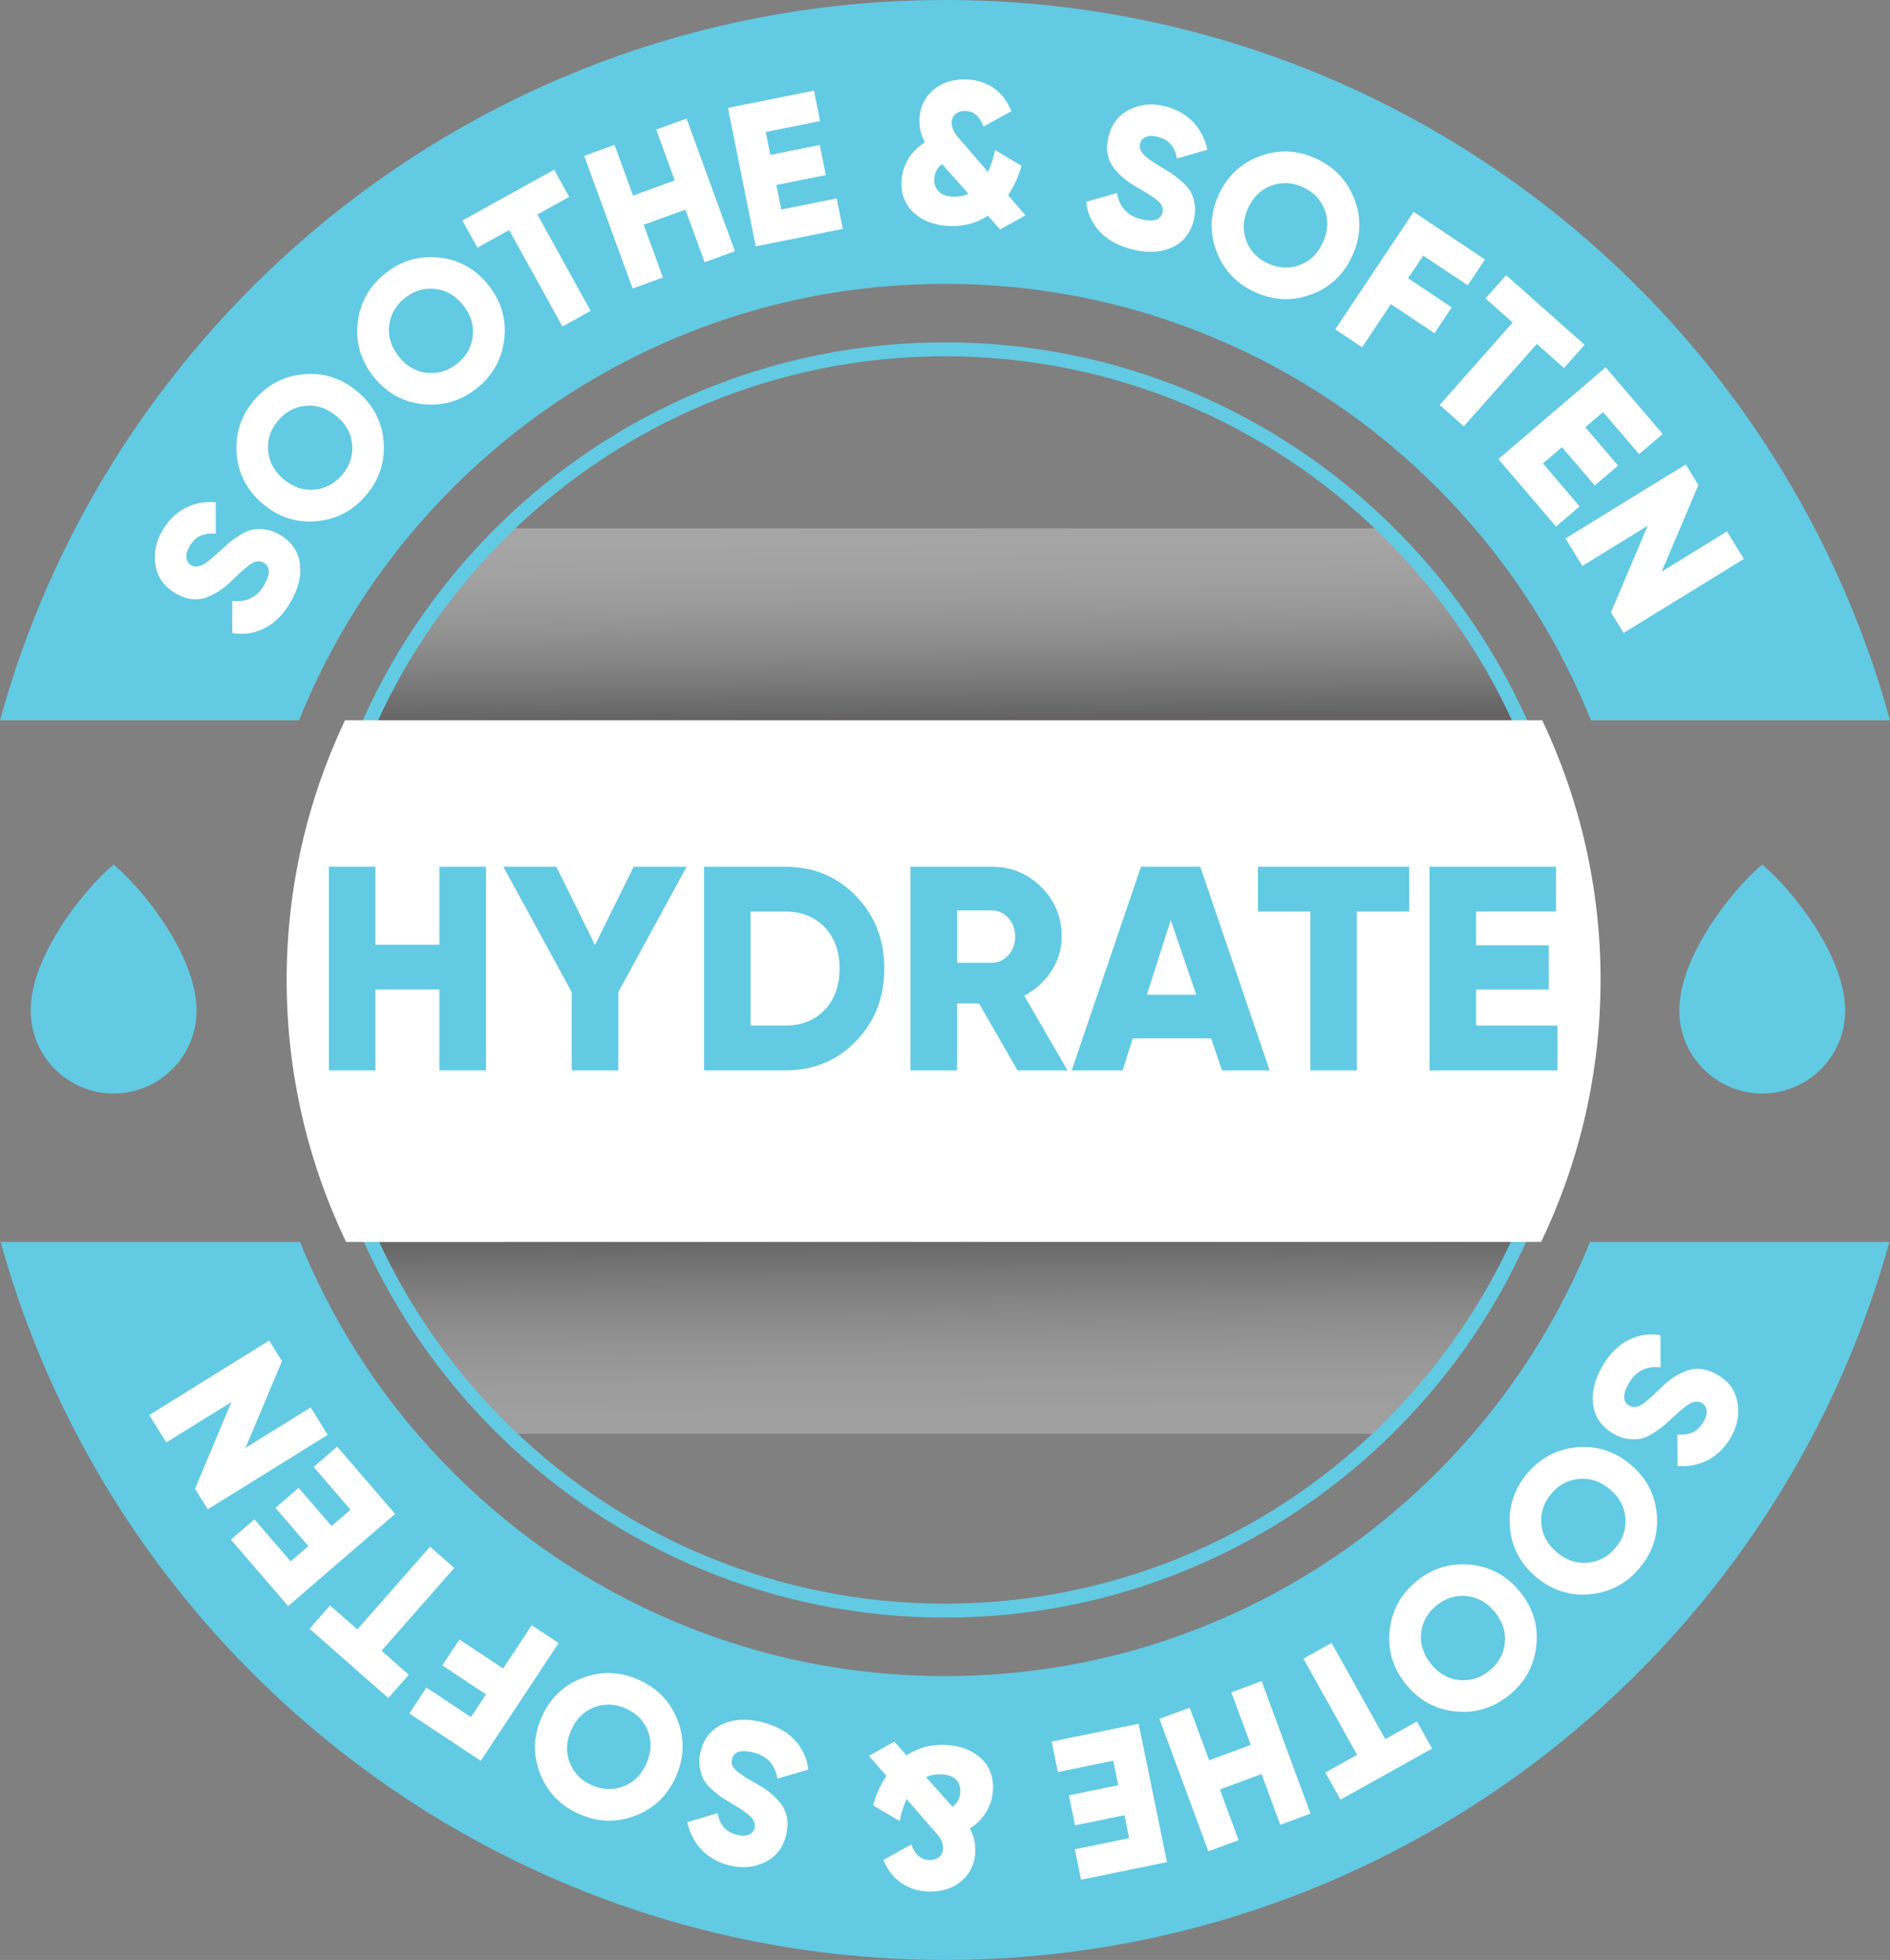 <svg xmlns="http://www.w3.org/2000/svg" xmlns:xlink="http://www.w3.org/1999/xlink" viewBox="0 0 135.865 140.863"><rect x="0" y="0" width="135.865" height="140.863" fill="#808080" stroke="none"/><defs><style>      .cls-1 {        fill: #fff;      }      .cls-2 {        fill: url(#linear-gradient-2);        opacity: .3;      }      .cls-2, .cls-3 {        mix-blend-mode: multiply;      }      .cls-4 {        fill: #62cae3;      }      .cls-5 {        isolation: isolate;      }      .cls-3 {        fill: url(#linear-gradient);        opacity: .25;      }      .cls-6 {        fill: none;        stroke: #62cae3;        stroke-miterlimit: 10;      }    </style><linearGradient id="linear-gradient" x1="67.97" y1="89.232" x2="68.086" y2="102.856" gradientUnits="userSpaceOnUse"><stop offset="0" stop-color="#231f20"></stop><stop offset=".043" stop-color="#343132"></stop><stop offset=".183" stop-color="#696767"></stop><stop offset=".325" stop-color="#979596"></stop><stop offset=".465" stop-color="#bcbbbb"></stop><stop offset=".603" stop-color="#d9d9d9"></stop><stop offset=".74" stop-color="#eee"></stop><stop offset=".873" stop-color="#fafafa"></stop><stop offset="1" stop-color="#fff"></stop></linearGradient><linearGradient id="linear-gradient-2" x1="67.816" y1="38.034" x2="67.932" y2="51.66" gradientUnits="userSpaceOnUse"><stop offset="0" stop-color="#fff"></stop><stop offset=".127" stop-color="#fafafa"></stop><stop offset=".26" stop-color="#eee"></stop><stop offset=".397" stop-color="#d9d9d9"></stop><stop offset=".535" stop-color="#bcbbbb"></stop><stop offset=".675" stop-color="#979596"></stop><stop offset=".817" stop-color="#696767"></stop><stop offset=".957" stop-color="#343132"></stop><stop offset="1" stop-color="#231f20"></stop></linearGradient></defs><g class="cls-5"><g id="Layer_1" data-name="Layer 1"><g><path class="cls-3" d="m109.236,89.256c-2.355,5.193-5.661,9.865-9.696,13.794h-63.047c-4.067-3.922-7.405-8.596-9.789-13.794h82.532Z"></path><path class="cls-2" d="m109.236,51.77H26.629c2.355-5.193,5.661-9.865,9.696-13.795h63.215c4.035,3.929,7.341,8.602,9.696,13.795Z"></path><path class="cls-6" d="m113.258,70.431c0,1.916-.12,3.804-.352,5.659-.58,4.642-1.866,9.068-3.746,13.166-2.383,5.199-5.722,9.872-9.789,13.794-8.156,7.863-19.242,12.706-31.439,12.706s-23.283-4.843-31.439-12.706c-4.067-3.922-7.405-8.596-9.789-13.794-1.88-4.099-3.166-8.524-3.746-13.166-.232-1.854-.352-3.742-.352-5.659,0-6.649,1.439-12.967,4.022-18.661,2.355-5.193,5.661-9.865,9.696-13.795,8.17-7.961,19.327-12.87,31.608-12.87s23.437,4.909,31.608,12.87c4.035,3.929,7.341,8.602,9.696,13.795,2.583,5.694,4.022,12.012,4.022,18.661Z"></path><path class="cls-4" d="m114.3,89.256c-.088.218-.178.434-.269.651-2.52,5.957-6.128,11.308-10.722,15.901-4.594,4.594-9.944,8.202-15.901,10.722-6.17,2.609-12.723,3.933-19.475,3.933s-13.305-1.323-19.475-3.933c-5.957-2.52-11.308-6.128-15.901-10.722-4.594-4.594-8.202-9.944-10.722-15.901-.092-.216-.181-.433-.269-.651H.045c8.235,29.758,35.51,51.606,67.888,51.606s59.653-21.848,67.888-51.606h-21.52ZM67.933,0C35.496,0,8.18,21.928,0,51.77h21.499c.109-.272.221-.544.335-.814,2.52-5.957,6.128-11.308,10.722-15.901,4.594-4.594,9.944-8.202,15.901-10.722,6.17-2.609,12.723-3.933,19.475-3.933s13.305,1.323,19.475,3.933c5.957,2.52,11.308,6.128,15.901,10.722,4.594,4.594,8.202,9.944,10.722,15.901.114.271.226.542.335.814h21.499C127.686,21.928,100.37,0,67.933,0Z"></path><path class="cls-1" d="m115.058,70.431c0,6.713-1.528,13.089-4.269,18.825H24.876c-2.741-5.736-4.269-12.112-4.269-18.825,0-6.649,1.499-12.967,4.191-18.661h86.07c2.692,5.694,4.191,12.012,4.191,18.661Z"></path><g><path class="cls-1" d="m20.905,43.249c-.52.895-1.147,1.527-1.883,1.899-.736.372-1.511.488-2.326.351l.003-2.312c1.015.119,1.777-.259,2.288-1.137.46-.794.453-1.329-.024-1.606-.258-.15-.535-.141-.83.029-.294.17-.741.551-1.342,1.14-.314.311-.613.566-.899.77-.285.203-.606.376-.965.521s-.732.195-1.12.153c-.39-.041-.785-.179-1.187-.412-.811-.471-1.289-1.139-1.437-2.001-.146-.862.012-1.695.479-2.497.416-.719.956-1.256,1.613-1.61.66-.355,1.403-.504,2.231-.448l.007,2.269c-.427-.036-.793.015-1.101.148-.308.135-.573.395-.796.778-.176.301-.246.57-.211.809s.145.411.328.518c.218.126.465.133.743.021.277-.113.7-.435,1.265-.967.314-.288.56-.509.738-.662s.432-.333.758-.54c.328-.207.623-.338.884-.394.26-.055.566-.062.916-.02.352.041.706.166,1.065.376.836.485,1.319,1.169,1.45,2.05s-.086,1.807-.649,2.775Z"></path><path class="cls-1" d="m27.577,31.742c.114,1.438-.303,2.717-1.251,3.84-.947,1.123-2.14,1.748-3.576,1.877-1.437.127-2.724-.289-3.861-1.249s-1.763-2.16-1.878-3.597c-.114-1.438.303-2.719,1.25-3.842.949-1.122,2.142-1.748,3.578-1.876,1.436-.127,2.723.289,3.86,1.249,1.137.961,1.764,2.16,1.878,3.598Zm-4.982,3.45c.793-.07,1.46-.427,2.003-1.069s.783-1.36.719-2.154c-.062-.794-.435-1.479-1.114-2.052s-1.415-.825-2.208-.755c-.794.07-1.463.427-2.005,1.069-.542.642-.782,1.36-.718,2.154.063.794.435,1.478,1.113,2.052.68.573,1.416.826,2.21.755Z"></path><path class="cls-1" d="m36.243,24.417c-.177,1.432-.842,2.602-1.996,3.51-1.156.909-2.448,1.282-3.882,1.118-1.433-.164-2.609-.83-3.531-2-.92-1.169-1.292-2.47-1.115-3.901.178-1.432.843-2.602,1.998-3.511,1.154-.908,2.448-1.281,3.882-1.117,1.433.163,2.608.83,3.53,1.999.92,1.17,1.293,2.471,1.114,3.902Zm-5.573,2.377c.79.091,1.517-.124,2.177-.645.662-.52,1.04-1.175,1.138-1.965.099-.79-.128-1.535-.679-2.234s-1.221-1.094-2.013-1.184c-.79-.091-1.517.123-2.177.645-.661.52-1.04,1.175-1.138,1.965-.097.791.128,1.535.679,2.233.551.699,1.22,1.095,2.013,1.185Z"></path><path class="cls-1" d="m39.835,12.198l1.081,1.954-2.284,1.263,3.829,6.929-2.03,1.123-3.829-6.929-2.285,1.263-1.08-1.954,6.599-3.648Z"></path><path class="cls-1" d="m47.173,9.314l2.18-.794,3.479,9.534-2.18.795-1.382-3.786-2.997,1.093,1.382,3.787-2.179.795-3.48-9.534,2.18-.796,1.332,3.65,2.996-1.093-1.331-3.651Z"></path><path class="cls-1" d="m56.165,15.06l3.98-.8.44,2.189-6.256,1.257-2-9.951,6.185-1.242.439,2.188-3.909.786.331,1.649,3.554-.716.436,2.162-3.555.714.354,1.763Z"></path><path class="cls-1" d="m73.721,15.481l-1.832,1.008-.875-.987c-.774.516-1.655.764-2.642.744-1.063-.021-1.929-.313-2.595-.878-.667-.563-.99-1.315-.972-2.252.011-.59.165-1.138.461-1.645.294-.506.701-.919,1.221-1.237-.272-.488-.401-1.028-.39-1.617.017-.861.333-1.565.947-2.113.615-.549,1.406-.814,2.373-.795.754.015,1.417.216,1.989.604.572.388,1.006.948,1.301,1.679l-2.009,1.106c-.266-.74-.697-1.115-1.298-1.128-.29-.006-.525.07-.706.225-.183.156-.275.359-.281.609-.003.174.035.352.114.531.08.18.165.321.254.424.088.103.227.264.416.483l1.83,2.119c.21-.458.378-.984.504-1.579l1.907,1.139c-.229.787-.551,1.49-.97,2.11l1.251,1.449Zm-5.122-1.349c.377.008.717-.061,1.019-.203l-1.81-2.04-.086-.097c-.365.282-.554.656-.562,1.121-.007.357.107.648.345.871s.603.338,1.095.348Z"></path><path class="cls-1" d="m81.402,17.928c-1.003-.251-1.784-.681-2.347-1.284-.561-.604-.887-1.316-.979-2.138l2.223-.638c.165,1.008.74,1.637,1.725,1.883.891.224,1.403.068,1.538-.465.072-.291-.014-.555-.258-.791-.245-.235-.734-.561-1.467-.974-.385-.216-.715-.433-.988-.651-.274-.219-.53-.479-.768-.783-.238-.304-.391-.648-.458-1.035-.067-.385-.044-.803.068-1.253.228-.909.737-1.555,1.525-1.935s1.631-.457,2.531-.23c.807.201,1.471.57,1.995,1.105.523.535.872,1.209,1.048,2.02l-2.178.635c-.085-.42-.233-.759-.448-1.017-.214-.259-.536-.442-.967-.55-.338-.085-.617-.078-.836.021-.22.1-.354.253-.406.459-.062.243,0,.483.186.72.184.235.611.552,1.279.948.363.222.644.396.839.525.198.129.44.322.729.579.29.257.496.503.622.739s.217.527.273.876.034.724-.066,1.127c-.236.938-.758,1.591-1.569,1.961-.81.369-1.759.417-2.847.145Z"></path><path class="cls-1" d="m94.289,21.152c-1.351.507-2.696.461-4.036-.14-1.342-.601-2.272-1.573-2.793-2.918-.521-1.346-.478-2.698.132-4.057.607-1.358,1.587-2.292,2.938-2.799,1.35-.508,2.695-.462,4.036.139s2.271,1.573,2.792,2.918c.521,1.345.477,2.698-.131,4.056-.609,1.359-1.588,2.293-2.938,2.801Zm-4.694-3.834c.287.743.814,1.286,1.581,1.629.769.344,1.524.376,2.27.095.746-.28,1.3-.826,1.662-1.638.365-.812.403-1.589.116-2.332-.288-.742-.813-1.286-1.582-1.63-.768-.344-1.524-.374-2.269-.095-.746.281-1.302.828-1.664,1.639-.363.812-.401,1.589-.114,2.332Z"></path><path class="cls-1" d="m105.506,20.504l-3.196-2.132-1.087,1.628,3.137,2.093-1.239,1.857-3.137-2.092-2.068,3.1-1.93-1.288,5.633-8.443,5.127,3.421-1.239,1.856Z"></path><path class="cls-1" d="m113.91,24.779l-1.48,1.67-1.953-1.73-5.251,5.924-1.736-1.539,5.251-5.924-1.952-1.731,1.48-1.671,5.642,5.002Z"></path><path class="cls-1" d="m110.916,33.308l2.638,3.086-1.696,1.451-4.146-4.85,7.713-6.596,4.1,4.793-1.696,1.451-2.592-3.03-1.278,1.093,2.355,2.756-1.674,1.432-2.356-2.755-1.366,1.169Z"></path><path class="cls-1" d="m124.144,38.194l1.217,1.977-8.646,5.319-.911-1.481,2.641-6.223-4.692,2.889-1.217-1.977,8.646-5.319.911,1.481-2.641,6.222,4.692-2.888Z"></path><path class="cls-1" d="m115.169,98.223c.517-.896,1.142-1.532,1.876-1.905.735-.375,1.509-.495,2.324-.359l.006,2.312c-1.015-.117-1.775.265-2.282,1.145-.459.796-.448,1.331.028,1.606.26.149.537.139.83-.032s.74-.553,1.338-1.146c.313-.312.611-.568.896-.772.286-.204.607-.379.964-.523.357-.146.73-.198,1.12-.158s.785.176,1.188.408c.813.468,1.294,1.133,1.443,1.995.151.862-.005,1.695-.468,2.499-.416.721-.952,1.259-1.61,1.616s-1.401.509-2.229.456l-.015-2.268c.426.034.792-.018,1.1-.152.307-.137.571-.396.793-.782.174-.301.242-.571.207-.81s-.146-.41-.329-.516c-.219-.126-.466-.132-.743-.018-.278.113-.699.436-1.263.971-.312.289-.556.51-.734.664-.178.154-.431.336-.755.543-.328.208-.621.341-.882.396-.262.057-.567.063-.918.023s-.706-.164-1.066-.371c-.837-.482-1.323-1.164-1.458-2.045-.133-.881.08-1.807.64-2.778Z"></path><path class="cls-1" d="m108.541,109.755c-.12-1.438.292-2.719,1.235-3.846.944-1.126,2.134-1.756,3.57-1.89,1.437-.133,2.724.278,3.865,1.235,1.142.955,1.771,2.152,1.892,3.59.119,1.438-.292,2.719-1.236,3.846-.943,1.126-2.133,1.755-3.569,1.889s-2.725-.278-3.866-1.234c-1.141-.956-1.771-2.152-1.891-3.59Zm4.969-3.47c-.793.073-1.459.433-2,1.077-.539.645-.776,1.363-.71,2.157.065.794.441,1.477,1.122,2.047.682.571,1.419.821,2.212.747.793-.073,1.46-.432,2-1.076.541-.646.777-1.364.71-2.158-.066-.793-.44-1.476-1.122-2.047s-1.419-.82-2.212-.747Z"></path><path class="cls-1" d="m99.903,117.112c.173-1.433.834-2.605,1.984-3.519,1.151-.913,2.443-1.291,3.877-1.133s2.612.82,3.538,1.986,1.304,2.466,1.131,3.898c-.172,1.431-.833,2.604-1.984,3.517-1.151.914-2.442,1.291-3.876,1.133-1.434-.157-2.613-.819-3.538-1.986-.926-1.166-1.303-2.465-1.132-3.896Zm5.566-2.399c-.792-.088-1.517.13-2.177.653-.657.522-1.035,1.179-1.129,1.97-.095.79.135,1.534.688,2.23.554.697,1.226,1.089,2.016,1.177.792.088,1.518-.13,2.177-.651.658-.523,1.035-1.181,1.129-1.971.095-.791-.135-1.534-.688-2.231-.552-.697-1.225-1.089-2.016-1.177Z"></path><path class="cls-1" d="m96.364,129.341l-1.088-1.949,2.279-1.271-3.858-6.915,2.026-1.13,3.858,6.914,2.279-1.271,1.087,1.95-6.584,3.673Z"></path><path class="cls-1" d="m89.041,132.252l-2.177.804-3.517-9.521,2.176-.804,1.398,3.781,2.992-1.105-1.398-3.782,2.178-.804,3.516,9.521-2.176.804-1.346-3.646-2.992,1.106,1.346,3.645Z"></path><path class="cls-1" d="m80.027,126.541l-3.978.815-.448-2.188,6.251-1.282,2.04,9.943-6.179,1.267-.449-2.187,3.905-.802-.338-1.647-3.551.729-.443-2.159,3.552-.729-.362-1.761Z"></path><path class="cls-1" d="m62.462,126.19l1.827-1.015.881.983c.772-.519,1.652-.769,2.639-.754,1.064.017,1.931.306,2.599.867.667.562.995,1.312.979,2.249-.008.59-.16,1.139-.454,1.646-.293.508-.697.921-1.215,1.242.271.487.404,1.025.396,1.615-.015.861-.327,1.566-.941,2.117-.611.551-1.402.819-2.368.804-.753-.012-1.418-.21-1.992-.597-.574-.386-1.01-.944-1.308-1.674l2.004-1.114c.269.739.703,1.114,1.303,1.123.289.004.525-.071.707-.228s.273-.36.277-.61c.003-.175-.036-.351-.116-.531-.082-.18-.165-.32-.255-.423-.089-.102-.229-.263-.42-.48l-1.837-2.113c-.209.459-.373.987-.498,1.582l-1.911-1.131c.225-.788.546-1.493.961-2.114l-1.257-1.445Zm5.128,1.329c-.377-.007-.717.062-1.019.207l1.818,2.033.086.098c.365-.285.552-.66.559-1.125.007-.357-.11-.647-.349-.869s-.604-.336-1.096-.344Z"></path><path class="cls-1" d="m54.768,123.772c1.006.248,1.788.673,2.352,1.274.563.603.893,1.314.988,2.135l-2.221.646c-.169-1.008-.746-1.634-1.731-1.877-.892-.221-1.403-.063-1.536.472-.071.291.016.554.262.789.246.234.735.558,1.47.968.386.215.716.432.99.648s.532.478.771.779c.237.304.393.648.46,1.033.069.386.049.804-.062,1.254-.224.91-.73,1.557-1.518,1.94-.786.383-1.63.463-2.531.24-.807-.198-1.473-.565-1.999-1.099-.525-.533-.876-1.205-1.055-2.016l2.175-.643c.086.42.236.758.451,1.016.216.258.54.439.971.546.338.083.616.075.834-.025.221-.101.355-.254.406-.46.061-.244-.002-.484-.188-.719-.186-.235-.613-.55-1.282-.944-.364-.219-.646-.394-.842-.521-.197-.129-.441-.32-.731-.577-.291-.255-.499-.501-.626-.736-.125-.235-.218-.527-.275-.875-.059-.348-.039-.724.062-1.127.232-.938.753-1.595,1.562-1.967.809-.373,1.758-.425,2.846-.155Z"></path><path class="cls-1" d="m41.866,120.597c1.35-.514,2.694-.472,4.037.123,1.345.596,2.278,1.564,2.805,2.908.524,1.344.485,2.695-.117,4.057-.604,1.36-1.58,2.298-2.928,2.811-1.347.513-2.693.471-4.036-.125-1.343-.595-2.278-1.564-2.804-2.907s-.486-2.695.117-4.056c.603-1.361,1.579-2.299,2.926-2.811Zm4.709,3.815c-.289-.742-.819-1.283-1.588-1.624-.77-.341-1.525-.369-2.269-.086-.745.283-1.298.832-1.658,1.645-.359.812-.396,1.59-.105,2.332s.819,1.283,1.588,1.624c.77.341,1.526.369,2.271.086.743-.283,1.296-.832,1.656-1.645.36-.813.396-1.591.105-2.332Z"></path><path class="cls-1" d="m30.654,121.285l3.204,2.121,1.08-1.633-3.144-2.08,1.231-1.862,3.145,2.08,2.058-3.107,1.934,1.28-5.603,8.465-5.138-3.401,1.232-1.862Z"></path><path class="cls-1" d="m22.252,117.06l1.475-1.677,1.959,1.723,5.229-5.946,1.741,1.532-5.228,5.946,1.961,1.723-1.475,1.678-5.662-4.979Z"></path><path class="cls-1" d="m25.197,108.504l-2.649-3.075,1.69-1.458,4.165,4.833-7.689,6.626-4.117-4.778,1.692-1.458,2.603,3.021,1.274-1.098-2.366-2.746,1.668-1.438,2.367,2.746,1.362-1.174Z"></path><path class="cls-1" d="m11.952,103.67l-1.224-1.971,8.623-5.353.918,1.478-2.617,6.232,4.683-2.906,1.224,1.972-8.623,5.353-.918-1.478,2.617-6.232-4.683,2.905Z"></path></g><g><path class="cls-4" d="m31.589,62.295h3.345v14.632h-3.345v-5.811h-4.599v5.811h-3.345v-14.632h3.345v5.602h4.599v-5.602Z"></path><path class="cls-4" d="m49.357,62.295l-4.912,9.01v5.622h-3.345v-5.622l-4.912-9.01h3.805l2.78,5.622,2.779-5.622h3.805Z"></path><path class="cls-4" d="m56.464,62.295c2.02,0,3.71.7,5.068,2.101s2.038,3.139,2.038,5.215-.68,3.815-2.038,5.216-3.049,2.101-5.068,2.101h-5.854v-14.632h5.854Zm0,11.413c1.156,0,2.093-.373,2.811-1.118.718-.746,1.077-1.738,1.077-2.979s-.359-2.232-1.077-2.979c-.718-.745-1.654-1.118-2.811-1.118h-2.509v8.194h2.509Z"></path><path class="cls-4" d="m73.144,76.927l-2.764-4.808h-1.584v4.808h-3.345v-14.632h5.854c1.393,0,2.577.487,3.553,1.463s1.464,2.16,1.464,3.554c0,.892-.248,1.718-.742,2.477-.495.76-1.146,1.349-1.955,1.767l3.115,5.372h-3.596Zm-4.348-11.496v3.762h2.509c.459,0,.853-.181,1.181-.543.327-.362.491-.809.491-1.338s-.164-.976-.491-1.338c-.328-.362-.722-.543-1.181-.543h-2.509Z"></path><path class="cls-4" d="m87.845,76.927l-.784-2.299h-5.629l-.731,2.299h-3.658l4.975-14.632h4.265l4.985,14.632h-3.422Zm-5.399-5.435h3.546l-1.831-5.372-1.715,5.372Z"></path><path class="cls-4" d="m101.3,62.295v3.219h-3.762v11.413h-3.345v-11.413h-3.763v-3.219h10.869Z"></path><path class="cls-4" d="m106.108,73.708h5.853v3.219h-9.197v-14.632h9.093v3.219h-5.748v2.425h5.226v3.178h-5.226v2.592Z"></path></g></g><path class="cls-4" d="m126.681,62.134c-2.16,1.813-5.961,6.571-5.961,10.495,0,3.292,2.669,5.961,5.961,5.961s5.961-2.669,5.961-5.961c0-3.924-3.801-8.682-5.961-10.495Z"></path><path class="cls-4" d="m8.168,62.134c-2.16,1.813-5.961,6.571-5.961,10.495,0,3.292,2.669,5.961,5.961,5.961s5.961-2.669,5.961-5.961c0-3.924-3.801-8.682-5.961-10.495Z"></path></g></g></svg>